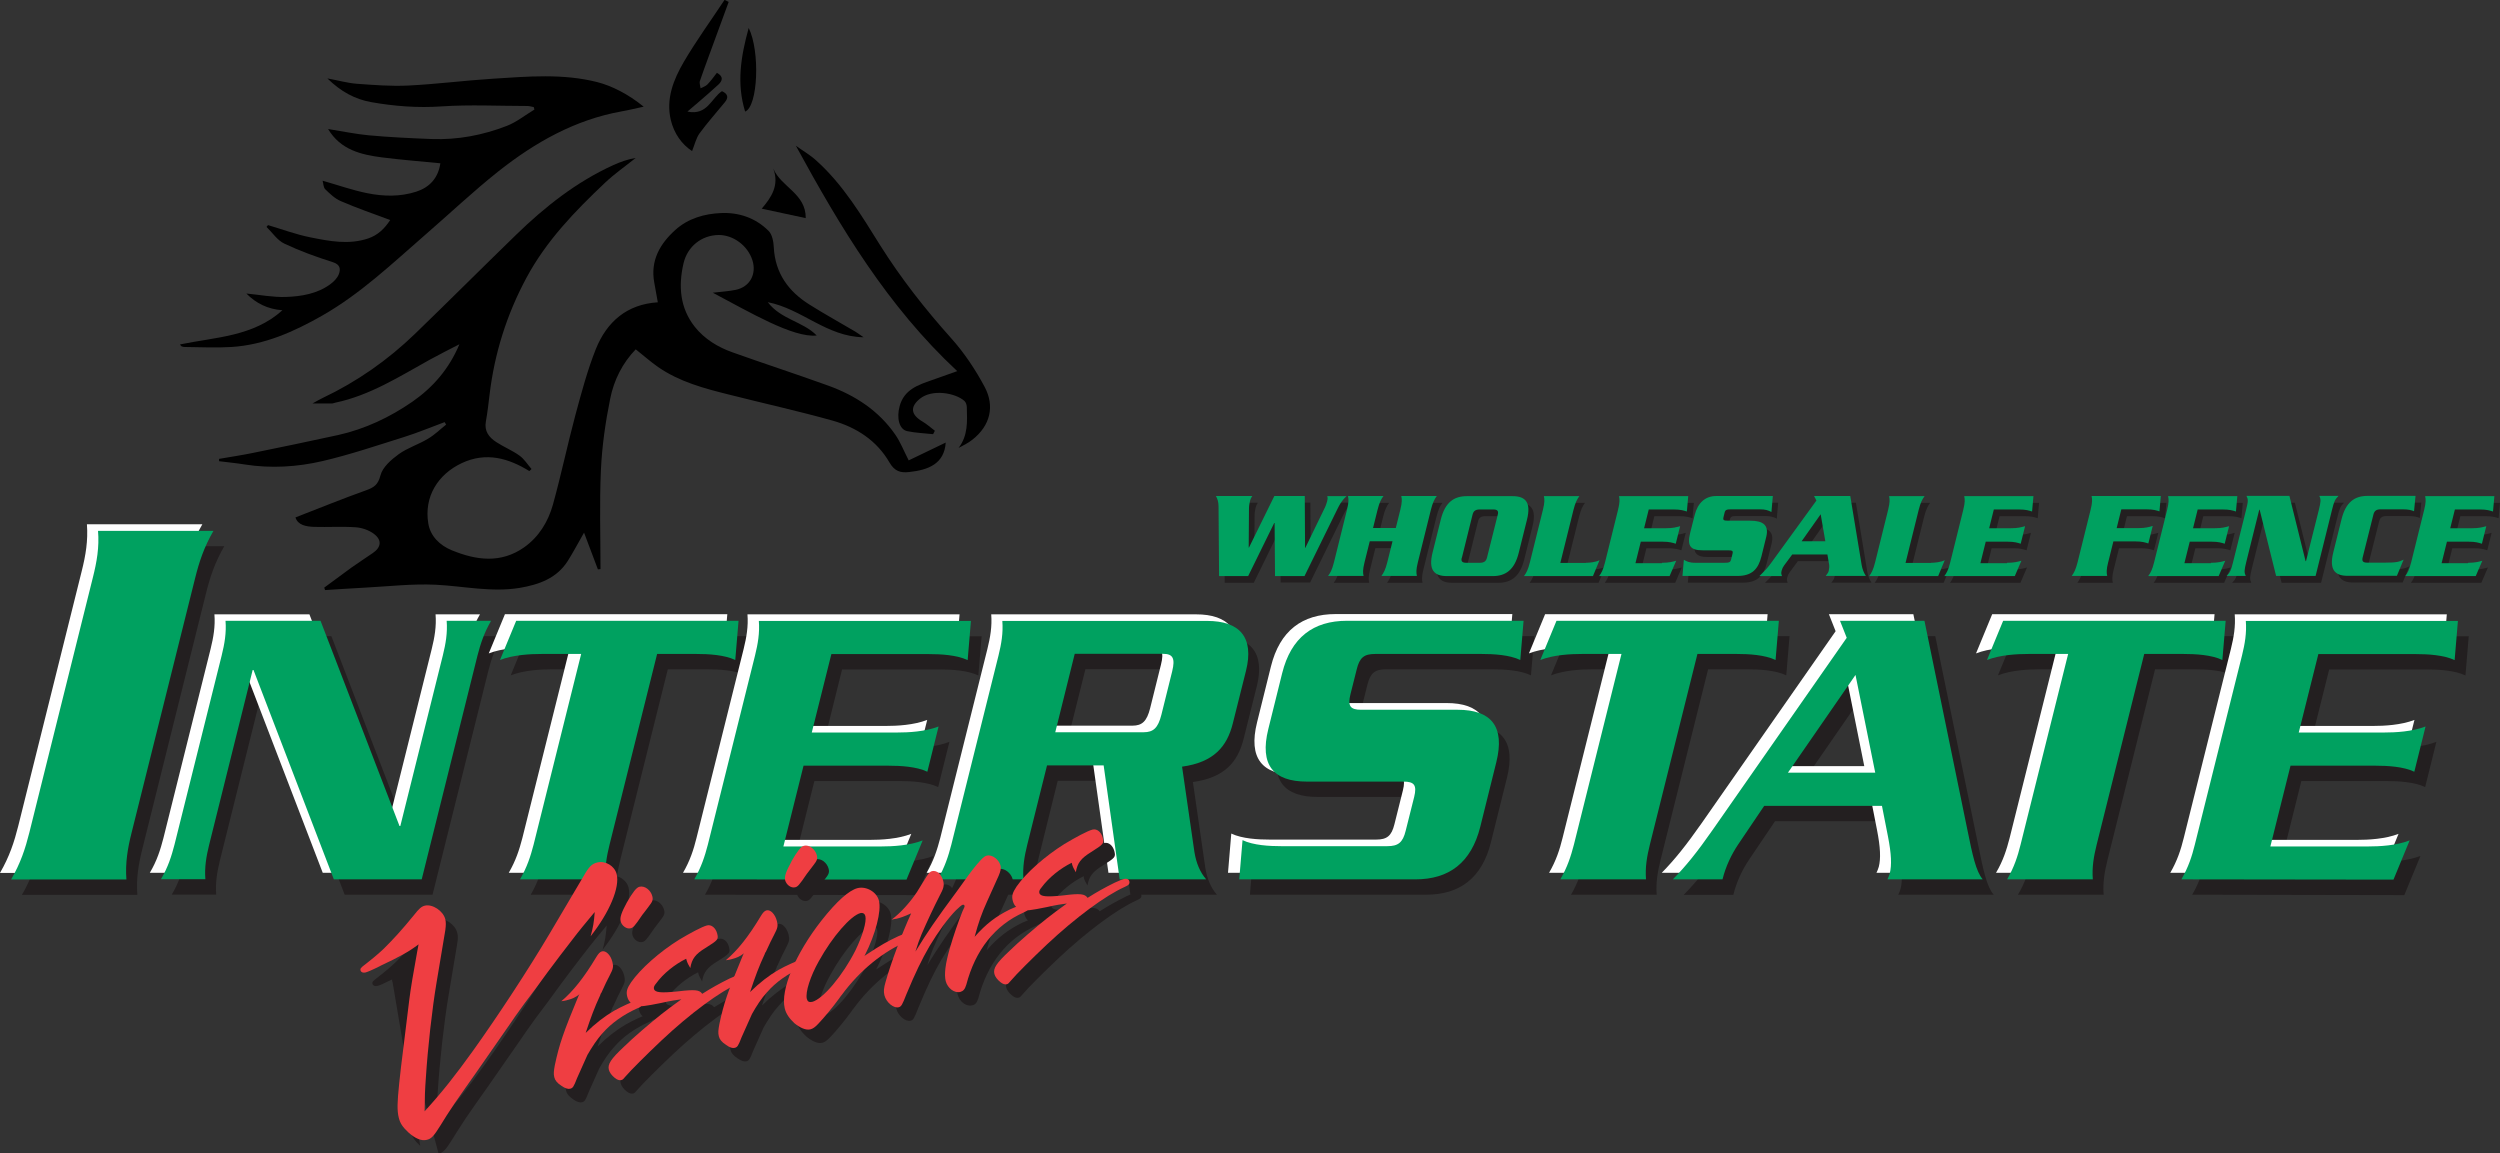 <?xml version="1.0" encoding="UTF-8"?> <svg xmlns="http://www.w3.org/2000/svg" id="Layer_2" data-name="Layer 2" viewBox="0 0 182.35 84.13"><rect x="0" y="0" width="182.35" height="84.13" fill="#333333" stroke="none"/><defs><style> .cls-1, .cls-2, .cls-3, .cls-4, .cls-5 { stroke-width: 0px; } .cls-2 { fill: #00a160; } .cls-3 { fill: #fff; } .cls-4 { fill: #231f20; } .cls-5 { fill: #ef3e42; } </style></defs><g id="Layer_1-2" data-name="Layer 1"><g><path class="cls-4" d="m16.36,39.84c-.69,1.19-1.04,2.26-1.33,3.42l-4.63,18.59c-.29,1.15-.48,2.22-.38,3.42H1.6c.69-1.19,1.04-2.26,1.33-3.42l4.63-18.59c.29-1.15.48-2.22.38-3.42"></path><path class="cls-4" d="m25.14,65.26l-5.86-15.27h-.06l-3.17,12.73c-.21.86-.35,1.65-.28,2.53h-3.24c.52-.88.77-1.68.99-2.53l3.44-13.79c.21-.85.35-1.65.28-2.53h6.93l5.76,14.97h.06l3.1-12.44c.21-.85.35-1.65.28-2.53h3.24c-.51.88-.77,1.68-.99,2.53l-4.07,16.33"></path><path class="cls-4" d="m54.65,46.4l-.24,2.86c-.79-.38-1.98-.44-2.81-.44h-2.89l-3.47,13.91c-.21.85-.35,1.65-.28,2.53h-6.25c.51-.88.77-1.68.99-2.53l3.47-13.91h-2.89c-.83,0-2.05.06-3.03.44l1.18-2.86"></path><path class="cls-4" d="m51.42,65.26c.52-.88.77-1.68.99-2.53l3.44-13.79c.21-.85.35-1.65.28-2.53h15.47l-.24,2.86c-.79-.38-1.98-.44-2.81-.44h-7.13l-1.42,5.72h6.22c.83,0,2.05-.06,3.03-.44l-.82,3.3c-.79-.38-1.98-.44-2.81-.44h-6.22l-1.47,5.9h7.13c.83,0,2.05-.06,3.03-.44l-1.18,2.86"></path><path class="cls-4" d="m75.72,62.73c-.21.86-.35,1.65-.28,2.53h-6.25c.51-.88.77-1.68.99-2.53l3.44-13.79c.21-.85.35-1.65.28-2.53h14.94c2.36,0,3.45,1.18,2.83,3.65l-.96,3.83c-.42,1.68-1.38,2.83-3.7,3.15l.9,6.22c.12.8.4,1.48.85,2h-6.31l-1.17-8.31h-4.13m.6-2.42h6.45c.71,0,1.05-.32,1.29-1.27l.79-3.18c.24-.94.05-1.27-.66-1.27h-6.45l-1.43,5.72Z"></path><path class="cls-4" d="m108.75,61.43c-.65,2.62-2.28,3.83-4.73,3.83h-12.85l.24-2.86c.79.38,1.98.44,2.81.44h7.75c.79,0,1.13-.26,1.34-1.12l.62-2.47c.21-.86.01-1.12-.78-1.12h-7.04c-2.45,0-3.47-1.21-2.82-3.83l1.01-4.07c.65-2.62,2.28-3.83,4.73-3.83h12.88l-.24,2.86c-.79-.38-1.98-.44-2.81-.44h-7.78c-.79,0-1.13.27-1.34,1.12l-.46,1.83c-.21.86-.01,1.12.78,1.12h7.04c2.45,0,3.47,1.21,2.82,3.83"></path><path class="cls-4" d="m130.53,46.4l-.24,2.86c-.79-.38-1.98-.44-2.81-.44h-2.89l-3.47,13.91c-.21.85-.35,1.65-.28,2.53h-6.25c.51-.88.77-1.68.99-2.53l3.47-13.91h-2.89c-.82,0-2.05.06-3.03.44l1.18-2.86"></path><path class="cls-4" d="m129.47,59.9l-1.91,2.83c-.47.71-.89,1.56-1.13,2.54h-3.62c.95-.97,1.76-1.97,2.91-3.63l9.77-14-.49-1.24h6.16l3.14,15.29c.36,1.77.61,2.98,1.12,3.57h-6.96c.06-.12.12-.27.17-.44.15-.59.12-1.41-.13-2.68l-.44-2.24m-.49-2.42l-1.44-7.13-4.93,7.13h6.37Z"></path><path class="cls-4" d="m163.13,46.4l-.24,2.86c-.79-.38-1.98-.44-2.81-.44h-2.89l-3.47,13.91c-.21.85-.35,1.65-.28,2.53h-6.25c.52-.88.77-1.68.99-2.53l3.47-13.91h-2.89c-.82,0-2.05.06-3.03.44l1.18-2.86"></path><path class="cls-4" d="m159.9,65.26c.51-.88.77-1.68.98-2.53l3.44-13.79c.21-.85.35-1.65.28-2.53h15.47l-.24,2.86c-.79-.38-1.98-.44-2.81-.44h-7.13l-1.43,5.72h6.22c.82,0,2.05-.06,3.03-.44l-.82,3.3c-.79-.38-1.98-.44-2.81-.44h-6.22l-1.47,5.9h7.13c.82,0,2.05-.06,3.03-.44l-1.18,2.86"></path><path class="cls-3" d="m14.76,38.24c-.69,1.19-1.04,2.26-1.33,3.42l-4.63,18.59c-.29,1.15-.48,2.22-.38,3.42H0c.69-1.19,1.04-2.26,1.33-3.42l4.63-18.59c.29-1.15.47-2.22.38-3.42"></path><path class="cls-3" d="m23.54,63.66l-5.86-15.26h-.06l-3.17,12.73c-.21.85-.35,1.65-.28,2.53h-3.24c.52-.88.77-1.68.99-2.53l3.44-13.79c.21-.85.35-1.65.28-2.53h6.93l5.76,14.97h.06l3.1-12.44c.21-.85.35-1.65.28-2.53h3.24c-.51.88-.77,1.68-.99,2.53l-4.07,16.33"></path><path class="cls-3" d="m53.05,44.8l-.24,2.86c-.79-.38-1.98-.44-2.81-.44h-2.89l-3.47,13.91c-.21.85-.35,1.65-.28,2.53h-6.25c.51-.88.77-1.68.99-2.53l3.47-13.91h-2.89c-.82,0-2.05.06-3.03.44l1.18-2.86"></path><path class="cls-3" d="m49.82,63.66c.51-.88.77-1.68.98-2.53l3.44-13.79c.21-.85.35-1.65.28-2.53h15.47l-.24,2.86c-.79-.38-1.98-.44-2.81-.44h-7.13l-1.43,5.72h6.22c.83,0,2.05-.06,3.03-.44l-.82,3.3c-.79-.38-1.98-.44-2.81-.44h-6.22l-1.47,5.89h7.13c.82,0,2.05-.06,3.03-.44l-1.18,2.86"></path><path class="cls-3" d="m74.12,61.13c-.21.85-.35,1.65-.28,2.53h-6.25c.51-.88.77-1.68.99-2.53l3.44-13.79c.21-.85.35-1.65.28-2.53h14.94c2.36,0,3.45,1.18,2.83,3.65l-.96,3.83c-.42,1.68-1.38,2.83-3.7,3.15l.9,6.22c.12.79.4,1.47.85,2h-6.31l-1.17-8.31h-4.13m.6-2.42h6.45c.71,0,1.05-.32,1.29-1.27l.79-3.18c.24-.94.05-1.27-.66-1.27h-6.45l-1.42,5.72Z"></path><path class="cls-3" d="m107.15,59.83c-.65,2.62-2.28,3.83-4.73,3.83h-12.85l.24-2.86c.79.38,1.98.44,2.81.44h7.75c.8,0,1.13-.27,1.34-1.12l.62-2.48c.21-.85.01-1.12-.78-1.12h-7.04c-2.45,0-3.47-1.21-2.82-3.83l1.01-4.07c.65-2.62,2.28-3.83,4.73-3.83h12.88l-.24,2.86c-.79-.38-1.98-.44-2.81-.44h-7.78c-.8,0-1.13.27-1.34,1.12l-.46,1.83c-.21.85-.01,1.12.78,1.12h7.04c2.45,0,3.47,1.21,2.82,3.83"></path><path class="cls-3" d="m128.93,44.8l-.24,2.86c-.79-.38-1.98-.44-2.81-.44h-2.89l-3.47,13.91c-.21.85-.35,1.65-.28,2.53h-6.25c.51-.88.77-1.68.98-2.53l3.47-13.91h-2.89c-.82,0-2.05.06-3.03.44l1.18-2.86"></path><path class="cls-3" d="m127.87,58.3l-1.91,2.83c-.47.71-.89,1.56-1.13,2.53h-3.62c.95-.97,1.76-1.98,2.91-3.62l9.77-14-.49-1.24h6.16l3.14,15.29c.36,1.77.61,2.98,1.12,3.57h-6.95c.06-.12.12-.27.17-.44.15-.59.12-1.41-.13-2.68l-.44-2.24m-.49-2.42l-1.43-7.13-4.93,7.13h6.37Z"></path><path class="cls-3" d="m161.53,44.8l-.24,2.86c-.79-.38-1.98-.44-2.81-.44h-2.89l-3.47,13.91c-.21.85-.35,1.65-.28,2.53h-6.25c.52-.88.77-1.68.99-2.53l3.47-13.91h-2.89c-.82,0-2.05.06-3.03.44l1.18-2.86"></path><path class="cls-3" d="m158.3,63.66c.51-.88.77-1.68.98-2.53l3.44-13.79c.21-.85.35-1.65.28-2.53h15.47l-.24,2.86c-.79-.38-1.98-.44-2.81-.44h-7.13l-1.43,5.72h6.22c.82,0,2.05-.06,3.03-.44l-.82,3.3c-.79-.38-1.98-.44-2.81-.44h-6.22l-1.47,5.89h7.13c.82,0,2.05-.06,3.03-.44l-1.18,2.86"></path><path class="cls-2" d="m15.57,38.72c-.69,1.19-1.04,2.26-1.33,3.42l-4.64,18.59c-.29,1.15-.47,2.22-.38,3.42H.81c.69-1.19,1.04-2.26,1.33-3.42l4.63-18.59c.29-1.15.48-2.22.38-3.42"></path><path class="cls-2" d="m24.35,64.14l-5.86-15.27h-.06l-3.17,12.73c-.21.85-.35,1.65-.28,2.53h-3.24c.52-.88.77-1.68.99-2.53l3.44-13.79c.21-.85.35-1.65.28-2.53h6.93l5.76,14.97h.06l3.1-12.44c.21-.85.35-1.65.28-2.53h3.24c-.51.88-.77,1.68-.99,2.53l-4.07,16.33"></path><path class="cls-2" d="m53.87,45.28l-.24,2.86c-.79-.38-1.98-.44-2.81-.44h-2.89l-3.47,13.91c-.21.85-.35,1.65-.28,2.53h-6.25c.51-.88.77-1.68.99-2.53l3.47-13.91h-2.89c-.82,0-2.05.06-3.03.44l1.18-2.86"></path><path class="cls-2" d="m50.64,64.14c.51-.88.77-1.68.99-2.53l3.44-13.79c.21-.85.35-1.65.28-2.53h15.47l-.24,2.86c-.79-.38-1.98-.44-2.81-.44h-7.13l-1.43,5.72h6.22c.83,0,2.05-.06,3.03-.44l-.82,3.3c-.79-.38-1.98-.44-2.81-.44h-6.22l-1.47,5.89h7.13c.82,0,2.05-.06,3.03-.44l-1.18,2.86"></path><path class="cls-2" d="m74.93,61.61c-.21.85-.35,1.65-.28,2.53h-6.25c.51-.88.77-1.68.99-2.53l3.44-13.79c.21-.85.35-1.65.28-2.53h14.94c2.36,0,3.45,1.18,2.83,3.65l-.96,3.83c-.42,1.68-1.38,2.83-3.7,3.15l.9,6.22c.13.8.4,1.47.86,2h-6.31l-1.17-8.31h-4.13m.6-2.42h6.45c.71,0,1.05-.32,1.29-1.27l.79-3.18c.23-.94.05-1.27-.66-1.27h-6.45l-1.42,5.72Z"></path><path class="cls-2" d="m107.97,60.31c-.66,2.62-2.28,3.83-4.73,3.83h-12.85l.24-2.86c.79.38,1.98.44,2.81.44h7.75c.79,0,1.13-.26,1.34-1.12l.62-2.47c.21-.86.01-1.12-.78-1.12h-7.04c-2.45,0-3.47-1.21-2.82-3.83l1.01-4.07c.65-2.62,2.28-3.83,4.73-3.83h12.88l-.24,2.86c-.79-.38-1.98-.44-2.81-.44h-7.78c-.8,0-1.13.26-1.34,1.12l-.46,1.83c-.21.85-.01,1.12.78,1.12h7.04c2.45,0,3.47,1.21,2.82,3.83"></path><path class="cls-2" d="m129.75,45.28l-.24,2.86c-.79-.38-1.98-.44-2.81-.44h-2.89l-3.47,13.91c-.21.85-.35,1.65-.28,2.53h-6.25c.51-.88.77-1.68.99-2.53l3.47-13.91h-2.89c-.82,0-2.05.06-3.03.44l1.18-2.86"></path><path class="cls-2" d="m128.68,58.78l-1.91,2.83c-.47.71-.89,1.56-1.13,2.53h-3.62c.95-.97,1.76-1.97,2.91-3.62l9.77-14-.49-1.24h6.16l3.14,15.29c.36,1.77.61,2.98,1.11,3.57h-6.95c.06-.12.12-.26.17-.44.15-.59.12-1.41-.13-2.68l-.44-2.24m-.49-2.42l-1.44-7.13-4.93,7.13h6.37Z"></path><path class="cls-2" d="m162.34,45.28l-.24,2.86c-.79-.38-1.98-.44-2.81-.44h-2.89l-3.47,13.91c-.21.85-.35,1.65-.28,2.53h-6.25c.51-.88.77-1.68.98-2.53l3.47-13.91h-2.89c-.82,0-2.05.06-3.03.44l1.18-2.86"></path><path class="cls-2" d="m159.11,64.14c.51-.88.77-1.68.98-2.53l3.44-13.79c.21-.85.35-1.65.28-2.53h15.47l-.24,2.86c-.79-.38-1.98-.44-2.81-.44h-7.13l-1.43,5.72h6.22c.82,0,2.05-.06,3.03-.44l-.82,3.3c-.79-.38-1.98-.44-2.81-.44h-6.22l-1.47,5.89h7.13c.83,0,2.05-.06,3.03-.44l-1.18,2.86"></path><path class="cls-4" d="m30.65,83.58c-.43-.4-.6-.67-.7-1.06-.07-.26-.1-.59-.09-.98,0-.54.18-2.25.41-4.03l.44-3.58c.1-.82.3-2,.57-3.48l.11-.59c-.71.54-1.37.9-2.79,1.57"></path><path class="cls-4" d="m28.6,71.44c-.62.31-.92.44-1.06.47-.19.05-.34-.02-.37-.14-.04-.14.02-.21.33-.44.3-.23.9-.71,1.34-1.13.7-.69,1.37-1.42,2.23-2.48.35-.45.54-.62.78-.68.56-.14,1.35.38,1.5.99.06.22.06.42,0,.8l-.64,3.83c-.32,1.9-.64,4.75-.78,6.97-.06.81-.08,1.33-.09,2.41,1.27-1.39,2.21-2.58,3.54-4.42,1.81-2.53,4.02-5.9,5.59-8.55l2.47-4.18c.39-.69.6-.89.99-.99.6-.15,1.27.25,1.42.85.24.97-.52,2.77-1.9,4.53.19-.69.24-1.01.3-1.77-.67.81-1.09,1.3-1.78,2.21-.41.51-.99,1.3-1.7,2.25-.53.75-1.09,1.48-1.65,2.23-.61.84-.76,1.06-1.08,1.53l-2.4,3.45c-.53.75-1.08,1.53-1.61,2.3-.48.74-.71,1.07-1.02,1.59-.51.82-.68.99-1.02,1.08"></path><path class="cls-4" d="m44.65,73.58c-.42.9-.68,1.61-1.06,2.75.7-.69,1.39-1.22,2.08-1.62.49-.28,1.37-.68,1.61-.74.22-.05.34.02.37.16.05.19-.02.32-.31.41-1.01.46-1.87,1.05-2.53,1.81-.4.43-.78,1.01-1.1,1.58-.13.29-.38.86-.76,1.7-.25.65-.31.72-.5.77-.14.04-.36-.01-.65-.22-.31-.21-.46-.4-.51-.62-.06-.24-.04-.45.04-.88.33-1.55.6-2.33,1.74-5.08l.06-.09c-.28.22-.53.34-.94.44-.07.02-.22.05-.39.07.87-.73,1.67-1.75,2.54-3.2.16-.27.28-.4.43-.44.29-.07.64.28.76.79.08.34.07.47-.21,1-.14.27-.35.68-.59,1.23l-.06.09m1.91-6.66c.43-.75.7-1.1.92-1.15.39-.1.83.25.94.69.07.27,0,.41-.25.73-.12.16-.29.38-.48.63-.56.83-.67.94-.86.98-.29.07-.64-.18-.72-.51-.07-.29.07-.66.45-1.37"></path><path class="cls-4" d="m50.94,70.99s-.01-.05-.02-.07c-.85.42-1.68,1.09-2.19,1.8-.14.16-.19.28-.16.4.07.27.51.31,1.76.18,1.24-.16,1.56-.11,1.76.17.67-.42,1.25-.75,1.98-1.11.37-.17.56-.24.68-.27.19-.05.34.02.37.16.05.19-.03.29-.33.42-1.41.63-3.58,2.23-5.7,4.22-1.1,1.04-2.23,2.17-2.59,2.59-.16.19-.22.26-.32.28-.14.04-.31-.02-.48-.16-.22-.17-.38-.39-.43-.59-.1-.41.14-.78,1.1-1.68.66-.65,1.93-1.74,2.74-2.38.47-.37.8-.61,1.45-1.08-.47.07-.65.08-1.5.27-1.08.22-1.52.28-1.77.21-.36-.09-.59-.32-.68-.68-.09-.36-.02-.59.28-1.04.7-1,2.07-2.21,3.49-3.1.8-.48,1.69-.96,2.05-1.05.32-.08.64.18.74.59.11.44.07.47-.86,1.06-.71.43-.99.78-1.1,1.45-.13-.22-.22-.38-.28-.6"></path><path class="cls-4" d="m56.64,70.59c-.42.9-.68,1.61-1.06,2.75.7-.69,1.39-1.22,2.08-1.62.5-.28,1.37-.67,1.61-.74.22-.06.34.02.37.16.05.19-.03.31-.31.41-1.01.46-1.87,1.05-2.53,1.81-.4.43-.77,1.01-1.1,1.58-.13.29-.38.86-.76,1.7-.25.65-.31.72-.5.77-.14.04-.36-.01-.65-.22-.31-.2-.46-.4-.51-.62-.06-.24-.04-.45.04-.88.33-1.55.6-2.33,1.74-5.08l.06-.09c-.28.22-.53.34-.94.44-.07.02-.22.05-.39.07.87-.73,1.67-1.75,2.54-3.2.16-.27.28-.4.43-.44.29-.07.63.28.76.78.08.34.07.47-.21,1-.14.27-.35.68-.59,1.23l-.05.09m1.91-6.66c.43-.75.7-1.1.92-1.15.39-.1.83.25.94.69.07.27,0,.41-.25.73-.11.16-.29.38-.48.63-.56.83-.67.94-.86.98-.29.07-.64-.17-.72-.51-.07-.29.07-.66.45-1.37"></path><path class="cls-4" d="m63.99,70.66c1.19-.78,1.62-1.02,2.4-1.39.35-.14.58-.25.68-.27.17-.04.32.05.36.19.05.19-.03.29-.33.42-1.79.75-3.5,2.13-4.84,3.95l-.06.07-.11.16c-.46.63-1.09,1.4-1.54,1.87-.22.23-.4.36-.57.4-.32.08-.74-.1-1.17-.46-.37-.34-.61-.69-.71-1.08-.33-1.33.78-3.99,2.69-6.42,1.09-1.38,2-2.19,2.62-2.35.65-.16,1.41.29,1.56.92.19.75-.24,2.42-1.03,3.98l-.04.06m-3.81,3.34c.8-.2,2.26-1.95,3.17-3.76.51-1.05.82-2.08.71-2.49-.04-.17-.17-.26-.36-.22-.7.17-2.04,1.71-3.03,3.5-.62,1.1-1,2.27-.88,2.76.05.19.17.27.39.21"></path><path class="cls-4" d="m67.73,66.08l.71-1.15c.21-.31.29-.38.41-.41.34-.08.69.21.82.72.08.34.03.53-.27,1.09-.38.74-.9,1.84-1.31,2.79-.18.43-.27.68-.45,1.27.88-1.42,1.44-2.26,3.09-4.49.7-1,.99-1.38,1.37-1.83.42-.49.56-.63.76-.68.39-.1.89.29,1,.73.05.19,0,.41-.13.72l-.86,1.91c-.38.84-.62,1.51-.9,2.56.84-.95,1.55-1.49,2.58-2,.35-.16.79-.33.99-.37.19-.05.31,0,.35.17.04.17-.03.29-.33.42-2.1.93-3.53,2.73-4.2,5.28-.1.33-.22.47-.44.52-.43.11-.93-.25-1.07-.79-.12-.48-.03-1.25.3-2.39.26-.91.65-2.03.92-2.69.15-.32.17-.35.15-.42-.01-.05-.07-.08-.12-.07-.1.02-.28.2-.51.41-.57.58-1.28,1.55-1.92,2.61-.57.99-1.03,1.93-1.69,3.53-.3.77-.37.89-.56.93-.36.09-.91-.34-1.04-.87-.07-.29-.05-.53.09-1,.38-1.35,1.18-3.5,1.86-4.98-.53.24-.77.32-1.06.39-.07.02-.2.02-.37.07.63-.46,1.35-1.26,1.82-1.97"></path><path class="cls-4" d="m79.06,63.98s-.01-.05-.02-.07c-.85.42-1.68,1.09-2.19,1.81-.14.16-.19.28-.16.4.07.27.51.31,1.76.18,1.24-.16,1.57-.11,1.76.17.66-.42,1.25-.75,1.98-1.11.37-.17.55-.24.67-.27.19-.05.34.02.38.16.05.19-.03.29-.33.42-1.41.63-3.58,2.23-5.7,4.22-1.1,1.04-2.23,2.17-2.59,2.6-.16.19-.22.26-.32.28-.14.04-.31-.02-.48-.16-.22-.17-.38-.39-.43-.59-.1-.41.14-.78,1.09-1.68.66-.65,1.93-1.74,2.74-2.38.47-.37.8-.61,1.45-1.08-.47.07-.65.08-1.5.27-1.08.22-1.52.28-1.77.21-.36-.09-.59-.32-.68-.68-.09-.36-.02-.58.28-1.04.7-1,2.07-2.21,3.49-3.1.8-.48,1.69-.96,2.05-1.05.32-.08.63.18.74.59.11.44.07.47-.86,1.06-.71.43-.99.78-1.1,1.45-.13-.22-.22-.38-.28-.6"></path><path class="cls-5" d="m27.73,70.46c-.62.31-.92.43-1.06.47-.19.05-.34-.02-.37-.14-.04-.14.02-.21.33-.44.3-.23.9-.71,1.34-1.13.7-.69,1.37-1.42,2.23-2.48.35-.45.54-.62.78-.68.56-.14,1.35.38,1.5.99.05.22.05.42,0,.8l-.64,3.83c-.32,1.9-.64,4.75-.78,6.97-.06.81-.08,1.33-.09,2.41,1.27-1.39,2.21-2.58,3.54-4.43,1.81-2.53,4.02-5.9,5.59-8.55l2.47-4.18c.39-.69.6-.89.99-.99.6-.15,1.27.25,1.42.85.24.96-.51,2.77-1.9,4.53.19-.69.24-1.01.3-1.77-.67.81-1.09,1.3-1.78,2.21-.41.51-.99,1.3-1.7,2.24-.53.75-1.09,1.48-1.65,2.23-.61.84-.76,1.06-1.08,1.53l-2.4,3.45c-.53.75-1.08,1.53-1.61,2.3-.49.74-.71,1.07-1.02,1.59-.51.82-.68.99-1.01,1.07-.39.1-.85-.1-1.34-.54-.43-.4-.6-.67-.7-1.06-.07-.26-.1-.59-.09-.98,0-.54.18-2.25.41-4.03l.44-3.58c.1-.82.3-2,.57-3.48l.11-.59c-.71.54-1.37.9-2.79,1.57"></path><path class="cls-5" d="m43.78,72.59c-.42.9-.68,1.61-1.06,2.75.7-.69,1.39-1.22,2.08-1.62.49-.28,1.37-.68,1.61-.74.22-.06.34.02.38.16.05.19-.02.32-.31.41-1.01.46-1.87,1.06-2.53,1.81-.4.44-.77,1.01-1.1,1.58-.13.29-.38.86-.76,1.7-.25.65-.31.72-.5.77-.14.04-.36-.01-.65-.22-.31-.2-.46-.4-.51-.62-.06-.24-.04-.45.04-.88.33-1.54.6-2.33,1.74-5.08l.06-.09c-.28.22-.53.34-.94.44-.07.02-.22.05-.39.07.87-.73,1.67-1.75,2.54-3.2.16-.27.28-.4.43-.44.29-.07.64.28.76.78.08.34.07.47-.21,1-.14.27-.35.68-.59,1.23l-.06.09m1.91-6.66c.43-.75.7-1.1.92-1.15.39-.1.83.25.94.69.07.27,0,.41-.25.73-.11.16-.29.38-.48.63-.56.83-.67.94-.86.98-.29.07-.63-.18-.72-.51-.07-.29.07-.66.45-1.37"></path><path class="cls-5" d="m50.07,70s-.01-.05-.02-.07c-.85.42-1.68,1.09-2.19,1.8-.14.16-.19.28-.16.4.07.27.51.31,1.76.18,1.24-.15,1.57-.11,1.76.18.66-.42,1.25-.75,1.98-1.11.37-.17.56-.24.68-.27.19-.05.34.02.38.16.05.19-.03.29-.33.42-1.41.63-3.58,2.22-5.7,4.22-1.1,1.04-2.23,2.17-2.59,2.59-.16.19-.22.26-.32.28-.14.04-.31-.02-.48-.16-.22-.18-.38-.39-.43-.59-.1-.41.14-.78,1.1-1.68.66-.65,1.93-1.74,2.74-2.38.47-.37.8-.61,1.45-1.08-.47.07-.65.08-1.5.27-1.08.22-1.52.28-1.77.21-.35-.09-.59-.32-.68-.68-.09-.36-.02-.59.28-1.04.7-1,2.07-2.21,3.49-3.1.8-.48,1.69-.96,2.05-1.05.32-.08.63.18.74.59.11.44.07.47-.86,1.06-.71.43-.99.78-1.1,1.46-.13-.22-.22-.38-.28-.6"></path><path class="cls-5" d="m55.77,69.61c-.42.9-.68,1.61-1.06,2.75.7-.69,1.39-1.22,2.08-1.62.49-.28,1.37-.67,1.61-.74.22-.05.34.02.38.16.05.19-.03.31-.31.41-1.01.46-1.87,1.05-2.53,1.81-.4.43-.77,1.01-1.09,1.58-.13.29-.38.86-.76,1.7-.25.65-.31.72-.5.77-.14.04-.36-.01-.65-.23-.31-.2-.46-.4-.51-.62-.06-.24-.04-.45.04-.88.33-1.55.6-2.33,1.74-5.08l.06-.09c-.28.22-.53.34-.94.44-.07.02-.22.05-.39.07.87-.73,1.67-1.75,2.54-3.2.16-.27.28-.4.43-.44.29-.07.63.28.76.79.08.34.07.47-.21,1-.14.27-.35.68-.59,1.22l-.06.09m1.91-6.66c.43-.75.7-1.1.92-1.15.39-.1.83.26.94.69.07.27,0,.41-.25.73-.11.15-.29.38-.48.63-.56.83-.67.94-.86.98-.29.07-.63-.18-.72-.51-.07-.29.07-.66.46-1.37"></path><path class="cls-5" d="m63.12,69.68c1.19-.79,1.62-1.02,2.4-1.39.35-.14.58-.25.68-.27.17-.04.32.05.36.19.05.19-.03.29-.33.42-1.79.75-3.5,2.13-4.84,3.95l-.06.07-.11.16c-.46.63-1.09,1.4-1.54,1.87-.22.24-.4.36-.57.4-.32.08-.74-.1-1.17-.45-.37-.35-.61-.69-.7-1.08-.33-1.33.78-3.99,2.69-6.42,1.09-1.38,1.99-2.19,2.62-2.35.65-.16,1.41.29,1.56.92.19.75-.24,2.42-1.03,3.98l-.04.06m-3.81,3.34c.8-.2,2.26-1.95,3.17-3.77.51-1.05.82-2.08.72-2.49-.04-.17-.17-.26-.36-.22-.7.18-2.04,1.71-3.03,3.5-.62,1.1-1,2.27-.88,2.76.05.19.17.27.39.21"></path><path class="cls-5" d="m66.86,65.1l.71-1.15c.21-.31.29-.38.41-.41.34-.08.69.21.82.72.08.34.03.53-.27,1.09-.38.74-.9,1.84-1.31,2.79-.17.43-.27.68-.45,1.27.88-1.43,1.44-2.26,3.09-4.49.7-.99.99-1.38,1.36-1.83.42-.49.56-.63.76-.68.39-.1.89.29,1,.73.05.19,0,.41-.13.72l-.86,1.91c-.38.84-.62,1.51-.9,2.56.84-.95,1.55-1.49,2.58-2,.35-.16.79-.32.99-.37.19-.05.31,0,.35.17.04.17-.03.29-.33.42-2.1.93-3.53,2.73-4.2,5.28-.1.33-.22.46-.43.52-.43.11-.93-.26-1.07-.79-.12-.49-.03-1.25.3-2.39.26-.91.65-2.03.92-2.69.15-.32.17-.35.15-.42-.01-.05-.07-.08-.12-.07-.1.02-.28.2-.51.41-.57.58-1.28,1.55-1.92,2.61-.57.99-1.03,1.93-1.69,3.52-.3.77-.37.89-.56.94-.36.09-.9-.34-1.04-.87-.07-.29-.05-.52.09-1,.38-1.35,1.18-3.5,1.86-4.98-.53.24-.77.32-1.06.39-.07.02-.2.02-.37.07.63-.46,1.35-1.26,1.82-1.97"></path><path class="cls-5" d="m78.19,63s-.01-.05-.02-.07c-.85.42-1.68,1.09-2.2,1.8-.14.16-.19.28-.16.4.07.27.51.31,1.76.18,1.24-.16,1.56-.11,1.76.18.66-.42,1.25-.75,1.98-1.11.37-.17.56-.24.68-.27.19-.05.34.02.38.16.05.19-.03.29-.33.42-1.41.63-3.58,2.23-5.7,4.22-1.1,1.04-2.23,2.17-2.59,2.6-.16.19-.22.26-.31.28-.14.04-.31-.02-.48-.16-.22-.18-.38-.39-.43-.59-.1-.41.14-.78,1.1-1.68.66-.65,1.93-1.74,2.74-2.38.47-.37.8-.61,1.45-1.08-.47.07-.65.08-1.5.27-1.08.22-1.52.28-1.77.21-.36-.09-.59-.32-.68-.68-.09-.36-.02-.58.28-1.04.7-1,2.07-2.21,3.49-3.1.8-.48,1.69-.96,2.05-1.05.32-.08.64.18.74.59.11.43.07.47-.86,1.06-.71.44-.99.78-1.1,1.46-.13-.22-.22-.38-.28-.6"></path><path class="cls-1" d="m38.66,34.39c-1.57-.98-3.21-1.44-4.98-.61-1.76.83-2.76,2.47-2.44,4.4.15.93.84,1.6,1.72,1.96,1.78.73,3.57.97,5.26-.21,1.08-.76,1.76-1.87,2.11-3.12.6-2.17,1.06-4.37,1.64-6.54.44-1.62.87-3.25,1.49-4.81.8-1.99,2.27-3.27,4.52-3.41-.09-.5-.17-.97-.26-1.45-.29-1.6.42-2.82,1.54-3.83.93-.84,2.12-1.18,3.33-1.23,1.31-.06,2.53.36,3.47,1.3.27.27.36.79.38,1.2.1,1.89,1.07,3.22,2.61,4.18,1.09.69,2.23,1.31,3.34,1.97.16.1.31.21.6.41-2.7-.04-4.49-2.07-6.99-2.56.97,1.27,2.56,1.4,3.57,2.43-1.72.19-4.94-1.73-7.58-3.12.58-.07,1.14-.1,1.68-.21,1.03-.22,1.53-1.15,1.21-2.16-.34-1.07-1.4-1.85-2.47-1.84-1.25.02-2.26.84-2.55,2.05-.39,1.67-.27,3.27.82,4.65.71.89,1.68,1.48,2.75,1.86,2.32.83,4.67,1.59,6.99,2.43,1.96.71,3.67,1.82,4.88,3.57.37.53.61,1.16.98,1.88.87-.42,1.78-.86,2.7-1.3-.1,1.54-1.25,2-2.67,2.15-.63.07-1.06-.05-1.44-.71-.92-1.59-2.41-2.55-4.14-3.04-2.5-.7-5.04-1.26-7.56-1.9-1.81-.45-3.61-.93-5.17-2.01-.56-.39-1.07-.85-1.63-1.29-.96.99-1.59,2.24-1.86,3.59-.35,1.72-.6,3.47-.68,5.22-.11,2.4-.03,4.81-.03,7.22-.06,0-.13.02-.19.02-.33-.86-.65-1.73-1.01-2.68-.46.81-.8,1.45-1.19,2.07-.81,1.27-2.1,1.72-3.5,1.96-2.06.34-4.09-.13-6.14-.23-1.7-.08-3.41.12-5.11.21-.98.05-1.96.12-2.95.18-.02-.06-.04-.12-.06-.18.66-.48,1.31-.97,1.97-1.45.52-.37,1.05-.71,1.57-1.07.62-.42.69-.95.07-1.41-.36-.27-.87-.44-1.32-.47-1-.07-2.01,0-3.02-.03-.59-.02-1.19-.12-1.37-.69,1.73-.67,3.42-1.36,5.13-1.97.58-.21.89-.39,1.07-1.09.15-.6.78-1.15,1.33-1.55.65-.47,1.45-.71,2.14-1.13.48-.28.88-.68,1.32-1.03-.04-.06-.07-.12-.11-.18-.98.36-1.95.77-2.94,1.08-1.98.62-3.95,1.29-5.96,1.76-1.85.43-3.76.55-5.67.25-.62-.1-1.25-.16-1.88-.24v-.17c.8-.14,1.61-.26,2.4-.42,2.1-.43,4.2-.86,6.29-1.32,1.96-.44,3.76-1.29,5.41-2.43,1.51-1.05,2.68-2.4,3.43-4.19-.72.37-1.44.73-2.15,1.12-2.22,1.23-4.37,2.61-6.9,3.14-.09.02-.17.06-.26.06-.4,0-.8,0-1.41,0,.35-.19.54-.31.74-.4,2.51-1.19,4.75-2.76,6.74-4.68,2.47-2.39,4.9-4.82,7.37-7.22,2.11-2.05,4.4-3.86,7.1-5.09.51-.23,1.04-.42,1.63-.52-.75.6-1.54,1.15-2.24,1.81-2.19,2.07-4.28,4.23-5.73,6.93-1.44,2.68-2.33,5.51-2.69,8.52-.08.65-.15,1.31-.27,1.96-.13.71.23,1.16.75,1.5.55.36,1.17.61,1.7.99.35.25.59.65.88.98-.05.05-.11.1-.16.15Z"></path><path class="cls-1" d="m13.14,25.12c2.58-.53,5.33-.57,7.46-2.49-1.07-.08-1.92-.5-2.63-1.22.97.09,1.92.28,2.88.25,1.13-.04,2.28-.23,3.23-.92.26-.19.52-.45.63-.73.15-.38.11-.72-.44-.89-1.2-.38-2.39-.81-3.53-1.35-.51-.24-.87-.8-1.3-1.22.04-.04.07-.08.11-.13,1.02.3,2.03.68,3.08.89,1.39.28,2.81.56,4.23.08.7-.24,1.18-.7,1.6-1.34-1.26-.47-2.45-.88-3.6-1.38-.43-.18-.8-.54-1.14-.87-.14-.14-.13-.43-.19-.62,1.12.32,2.17.69,3.25.91,1.19.24,2.41.27,3.58-.11.96-.31,1.6-.98,1.76-2.07-1.42-.14-2.84-.25-4.26-.43-1.53-.2-3.02-.55-3.93-2.07,1.03.16,2,.37,2.98.46,1.52.14,3.05.21,4.58.27,1.89.07,3.73-.28,5.48-.96.72-.28,1.34-.79,2.01-1.19-.02-.06-.03-.12-.05-.18-.16-.03-.32-.08-.48-.08-2.08,0-4.17-.11-6.24.03-1.74.12-3.43-.01-5.13-.31-1.19-.21-2.22-.77-3.2-1.73.82.15,1.48.34,2.15.39,1.24.09,2.49.19,3.73.13,2.07-.1,4.13-.37,6.2-.5,2.54-.16,5.09-.39,7.61.25,1.05.27,2.23.86,3.38,1.79-.56.12-1.07.25-1.59.34-3.42.61-6.34,2.27-9.01,4.38-1.85,1.47-3.57,3.1-5.36,4.65-2.39,2.08-4.69,4.27-7.47,5.86-2.07,1.18-4.23,2.15-6.65,2.3-1.12.07-2.24.01-3.37,0-.09,0-.18-.01-.26-.05-.05-.03-.08-.1-.11-.14Z"></path><path class="cls-1" d="m68.07,31.67c-.63-.07-1.27-.09-1.89-.22-.59-.12-.8-.95-.56-1.83.33-1.2,1.33-1.54,2.34-1.89.59-.21,1.17-.42,1.86-.66-5.08-4.73-8.52-10.48-11.77-16.44.5.36,1.04.67,1.49,1.08,1.96,1.76,3.3,4.01,4.67,6.2,1.52,2.41,3.26,4.63,5.16,6.75.96,1.07,1.78,2.3,2.45,3.56.75,1.41.41,2.82-.88,3.84-.3.24-.65.42-1.02.61.69-.9.63-1.93.6-2.95,0-.16-.06-.37-.17-.47-.65-.59-2.36-.9-3.26-.16-.73.6-.65,1.16.2,1.66.32.19.6.44.9.67-.04.08-.09.17-.13.25Z"></path><path class="cls-1" d="m50.15,8.14c1.45.3,1.74-.99,2.51-1.49.45.2.49.48.2.82-.61.75-1.26,1.47-1.83,2.25-.26.36-.36.83-.55,1.3-.76-.5-1.31-1.28-1.55-2.26-.37-1.56.2-2.96.95-4.25.91-1.55,1.97-3.01,2.97-4.52.1.05.2.1.3.15-.27.74-.54,1.47-.81,2.21-.43,1.19-.88,2.37-1.29,3.56-.05.15.03.35.05.53.16-.09.36-.14.49-.27.26-.27.48-.57.7-.86.5.27.41.58.11.86-.47.44-.96.85-1.44,1.27-.23.2-.46.39-.81.69Z"></path><path class="cls-1" d="m54.61,2.04c.84,1.7.68,5.72-.26,6.1-.63-2.04-.32-4.01.26-6.1Z"></path><path class="cls-1" d="m56.41,12.31c.57,1.34,2.38,1.81,2.36,3.6-1.05-.23-2.13-.46-3.21-.69.71-.83,1.29-1.7.85-2.9Z"></path><path class="cls-4" d="m93.37,38.64h-.02l-1.9,3.87h-2.12l-.04-5.08c0-.37-.09-.57-.19-.76h2.65c-.07.11-.12.18-.17.38-.04.18-.07.34-.07.57l-.02,2.81h.02l1.85-3.77h2.22l.02,3.77h.02l1.37-2.82c.11-.21.18-.42.22-.57.04-.15.05-.28.01-.38h1.41c-.12.11-.35.29-.64.88l-2.43,4.95h-2.15l-.03-3.87Z"></path><path class="cls-4" d="m102.22,39.01l.33-1.33c.14-.56.12-.78.07-1h2.59c-.17.23-.29.45-.43,1l-.95,3.83c-.14.56-.12.78-.07,1h-2.59c.17-.23.29-.45.43-1l.38-1.53h-1.66l-.38,1.53c-.14.56-.12.78-.07,1h-2.59c.17-.23.29-.45.43-1l.95-3.83c.14-.56.12-.78.07-1h2.59c-.17.23-.29.45-.43,1l-.33,1.33h1.66Z"></path><path class="cls-4" d="m105.49,38.39c.31-1.26.96-1.71,1.9-1.71h3.34c.95,0,1.36.46,1.05,1.71l-.6,2.41c-.31,1.26-.96,1.71-1.9,1.71h-3.34c-.95,0-1.36-.46-1.05-1.71l.6-2.41Zm1.53,2.78c-.07.28.05.37.34.37h.97c.29,0,.46-.09.53-.37l.79-3.15c.07-.28-.05-.37-.34-.37h-.97c-.29,0-.46.09-.53.37l-.78,3.15Z"></path><path class="cls-4" d="m116.07,41.54c.26,0,.72-.04,1.01-.19l-.48,1.16h-5.03c.17-.23.29-.45.43-1l.95-3.83c.14-.56.12-.78.07-1h2.59c-.17.23-.29.45-.43,1l-.96,3.87h1.86Z"></path><path class="cls-4" d="m121.63,41.54c.52,0,.8-.08,1.04-.15l-.48,1.12h-5.14c.17-.23.29-.45.43-1l.95-3.83c.14-.56.12-.78.07-1h5.05l-.1,1.12c-.22-.07-.45-.15-.97-.15h-1.81l-.34,1.37h1.59c.51,0,.79-.08,1.04-.16l-.32,1.28c-.22-.07-.46-.15-.96-.15h-1.59l-.39,1.57h1.93Z"></path><path class="cls-4" d="m129.6,37.83c-.24-.12-.43-.19-.86-.19h-2.07c-.35,0-.44.04-.49.25l-.08.33c-.05.22.02.25.37.25h1.58c.95,0,1.38.33,1.17,1.18l-.35,1.42c-.23.92-.68,1.43-1.75,1.43h-4.01l.1-1.18c.19.11.38.22.82.22h2.15c.35,0,.43-.04.48-.26l.1-.4c.05-.21,0-.25-.36-.25h-1.81c-.88,0-1.16-.29-.92-1.27l.33-1.3c.23-.91.79-1.39,1.57-1.39h4.13l-.1,1.16Z"></path><path class="cls-4" d="m131.13,40.94l-.59.8c-.08.11-.14.23-.17.35-.05.2-.04.22.02.42h-1.65c.46-.45.61-.61.93-1.06l3.23-4.45-.17-.33h2.64l.83,5.03c.05.3.16.58.31.8h-2.93c.16-.22.19-.25.22-.38.04-.14.05-.31.03-.44l-.13-.75h-2.56Zm2.42-.97l-.34-1.97-1.39,1.97h1.72Z"></path><path class="cls-4" d="m141.25,41.54c.25,0,.72-.04,1-.19l-.48,1.16h-5.03c.17-.23.29-.45.43-1l.95-3.83c.14-.56.12-.78.07-1h2.59c-.16.23-.29.45-.43,1l-.96,3.87h1.86Z"></path><path class="cls-4" d="m146.81,41.54c.52,0,.8-.08,1.04-.15l-.48,1.12h-5.14c.17-.23.29-.45.43-1l.95-3.83c.14-.56.12-.78.07-1h5.05l-.1,1.12c-.22-.07-.45-.15-.97-.15h-1.81l-.34,1.37h1.59c.51,0,.79-.08,1.04-.16l-.32,1.28c-.22-.07-.46-.15-.96-.15h-1.59l-.39,1.57h1.93Z"></path><path class="cls-4" d="m154.18,41.51c-.14.56-.12.78-.07,1h-2.59c.17-.23.29-.45.43-1l.95-3.83c.14-.56.12-.78.07-1h5.05l-.11,1.12c-.21-.07-.44-.15-.96-.15h-1.81l-.34,1.37h1.59c.51,0,.79-.08,1.04-.16l-.32,1.28c-.22-.07-.45-.15-.96-.15h-1.59l-.38,1.53Z"></path><path class="cls-4" d="m161.67,41.54c.52,0,.8-.08,1.04-.15l-.48,1.12h-5.14c.17-.23.29-.45.43-1l.95-3.83c.14-.56.12-.78.07-1h5.05l-.1,1.12c-.22-.07-.45-.15-.97-.15h-1.81l-.34,1.37h1.59c.51,0,.79-.08,1.04-.16l-.32,1.28c-.22-.07-.46-.15-.96-.15h-1.59l-.39,1.57h1.93Z"></path><path class="cls-4" d="m165.21,37.68h-.02l-.94,3.78c-.16.66-.16.78-.04,1.05h-1.4c.26-.27.32-.39.48-1.05l.93-3.74c.16-.66.17-.78.04-1.05h3.13l1.18,4.76h.03l.92-3.71c.16-.66.17-.78.04-1.05h1.41c-.26.27-.32.39-.48,1.05l-1.19,4.79h-2.88l-1.2-4.83Z"></path><path class="cls-4" d="m176.52,37.79c-.22-.09-.43-.15-.85-.15h-1.6c-.29,0-.46.09-.53.37l-.79,3.15c-.07.28.05.37.34.37h1.26c.89,0,1.05-.06,1.39-.22l-.49,1.18h-3.59c-.95,0-1.36-.46-1.05-1.71l.6-2.41c.31-1.26.96-1.71,1.9-1.71h3.5l-.11,1.12Z"></path><path class="cls-4" d="m180.43,41.54c.52,0,.79-.08,1.04-.15l-.48,1.12h-5.14c.17-.23.29-.45.43-1l.95-3.83c.14-.56.12-.78.07-1h5.05l-.1,1.12c-.22-.07-.45-.15-.97-.15h-1.82l-.34,1.37h1.58c.51,0,.79-.08,1.04-.16l-.32,1.28c-.22-.07-.45-.15-.96-.15h-1.59l-.39,1.57h1.93Z"></path><path class="cls-2" d="m92.96,38.15h-.02l-1.9,3.87h-2.12l-.04-5.08c0-.37-.09-.57-.19-.76h2.65c-.07.11-.12.18-.17.38-.04.18-.07.34-.07.57l-.02,2.81h.02l1.85-3.76h2.22l.02,3.78h.02l1.37-2.82c.11-.21.18-.42.22-.57.04-.15.05-.28.01-.38h1.41c-.12.11-.35.29-.64.88l-2.43,4.95h-2.15l-.03-3.87Z"></path><path class="cls-2" d="m101.81,38.51l.33-1.33c.14-.56.12-.78.07-1h2.59c-.17.23-.29.45-.43,1l-.95,3.83c-.14.56-.12.78-.07,1h-2.59c.17-.23.29-.45.43-1l.38-1.53h-1.66l-.38,1.53c-.14.56-.12.78-.07,1h-2.59c.17-.23.29-.45.43-1l.95-3.83c.14-.56.12-.78.07-1h2.59c-.17.23-.29.45-.43,1l-.33,1.33h1.66Z"></path><path class="cls-2" d="m105.09,37.9c.31-1.26.96-1.71,1.9-1.71h3.34c.95,0,1.36.46,1.05,1.71l-.6,2.41c-.31,1.26-.96,1.71-1.9,1.71h-3.34c-.95,0-1.36-.46-1.05-1.71l.6-2.41Zm1.53,2.78c-.07.28.05.37.34.37h.97c.29,0,.46-.09.53-.37l.79-3.15c.07-.28-.05-.37-.34-.37h-.97c-.29,0-.46.09-.53.37l-.78,3.15Z"></path><path class="cls-2" d="m115.67,41.05c.25,0,.72-.04,1-.19l-.48,1.16h-5.03c.17-.23.29-.45.43-1l.95-3.83c.14-.56.12-.78.07-1h2.59c-.17.23-.29.45-.43,1l-.96,3.87h1.86Z"></path><path class="cls-2" d="m121.22,41.05c.52,0,.8-.08,1.04-.15l-.48,1.12h-5.14c.17-.23.29-.45.43-1l.95-3.83c.14-.56.12-.78.07-1h5.05l-.1,1.12c-.22-.07-.45-.15-.97-.15h-1.81l-.34,1.37h1.59c.51,0,.79-.08,1.04-.15l-.32,1.28c-.22-.07-.46-.15-.96-.15h-1.59l-.39,1.57h1.93Z"></path><path class="cls-2" d="m129.2,37.34c-.24-.12-.43-.19-.85-.19h-2.07c-.35,0-.44.04-.49.25l-.08.33c-.05.22.02.25.37.25h1.58c.95,0,1.38.33,1.17,1.18l-.35,1.42c-.23.92-.68,1.43-1.75,1.43h-4.01l.1-1.18c.19.11.38.22.82.22h2.15c.35,0,.43-.04.48-.26l.1-.4c.05-.21,0-.25-.36-.25h-1.81c-.88,0-1.16-.29-.92-1.27l.33-1.3c.23-.91.79-1.39,1.57-1.39h4.13l-.1,1.16Z"></path><path class="cls-2" d="m130.72,40.45l-.59.8c-.08.11-.14.23-.17.35-.05.2-.05.22.02.42h-1.65c.46-.45.61-.61.93-1.06l3.23-4.45-.17-.33h2.64l.83,5.03c.05.3.16.58.31.8h-2.93c.16-.22.19-.25.22-.38.03-.14.05-.31.03-.44l-.13-.75h-2.56Zm2.42-.97l-.34-1.97-1.39,1.97h1.72Z"></path><path class="cls-2" d="m140.84,41.05c.26,0,.72-.04,1.01-.19l-.48,1.16h-5.03c.17-.23.29-.45.43-1l.95-3.83c.14-.56.12-.78.07-1h2.59c-.17.23-.29.45-.43,1l-.96,3.87h1.86Z"></path><path class="cls-2" d="m146.4,41.05c.52,0,.79-.08,1.04-.15l-.48,1.12h-5.14c.17-.23.29-.45.43-1l.95-3.83c.14-.56.12-.78.07-1h5.05l-.1,1.12c-.22-.07-.45-.15-.97-.15h-1.82l-.34,1.37h1.58c.51,0,.79-.08,1.04-.15l-.32,1.28c-.22-.07-.45-.15-.96-.15h-1.59l-.39,1.57h1.93Z"></path><path class="cls-2" d="m153.77,41.01c-.14.56-.12.78-.07,1h-2.59c.17-.23.29-.45.43-1l.95-3.83c.14-.56.12-.78.07-1h5.05l-.1,1.12c-.21-.07-.45-.15-.96-.15h-1.82l-.34,1.37h1.59c.51,0,.79-.08,1.04-.16l-.32,1.28c-.22-.07-.45-.15-.96-.15h-1.59l-.38,1.53Z"></path><path class="cls-2" d="m161.27,41.05c.52,0,.79-.08,1.04-.15l-.48,1.12h-5.14c.17-.23.29-.45.43-1l.95-3.83c.14-.56.12-.78.07-1h5.05l-.1,1.12c-.22-.07-.45-.15-.97-.15h-1.82l-.34,1.37h1.59c.51,0,.79-.08,1.04-.15l-.32,1.28c-.22-.07-.45-.15-.96-.15h-1.59l-.39,1.57h1.93Z"></path><path class="cls-2" d="m164.81,37.18h-.02l-.94,3.78c-.16.66-.17.78-.04,1.05h-1.4c.26-.27.32-.39.48-1.05l.93-3.74c.17-.66.17-.78.04-1.05h3.13l1.18,4.76h.03l.93-3.71c.16-.66.17-.78.04-1.05h1.4c-.26.27-.32.39-.48,1.05l-1.19,4.79h-2.88l-1.2-4.83Z"></path><path class="cls-2" d="m176.11,37.3c-.22-.09-.43-.15-.86-.15h-1.6c-.29,0-.46.09-.53.37l-.79,3.15c-.07.28.05.37.34.37h1.26c.89,0,1.06-.06,1.39-.22l-.49,1.18h-3.59c-.95,0-1.36-.46-1.05-1.71l.6-2.41c.31-1.26.96-1.71,1.9-1.71h3.5l-.11,1.12Z"></path><path class="cls-2" d="m180.02,41.05c.52,0,.8-.08,1.04-.15l-.48,1.12h-5.14c.17-.23.29-.45.43-1l.95-3.83c.14-.56.12-.78.07-1h5.05l-.1,1.12c-.22-.07-.45-.15-.97-.15h-1.81l-.34,1.37h1.59c.51,0,.79-.08,1.04-.15l-.32,1.28c-.22-.07-.46-.15-.96-.15h-1.59l-.39,1.57h1.93Z"></path></g></g></svg> 